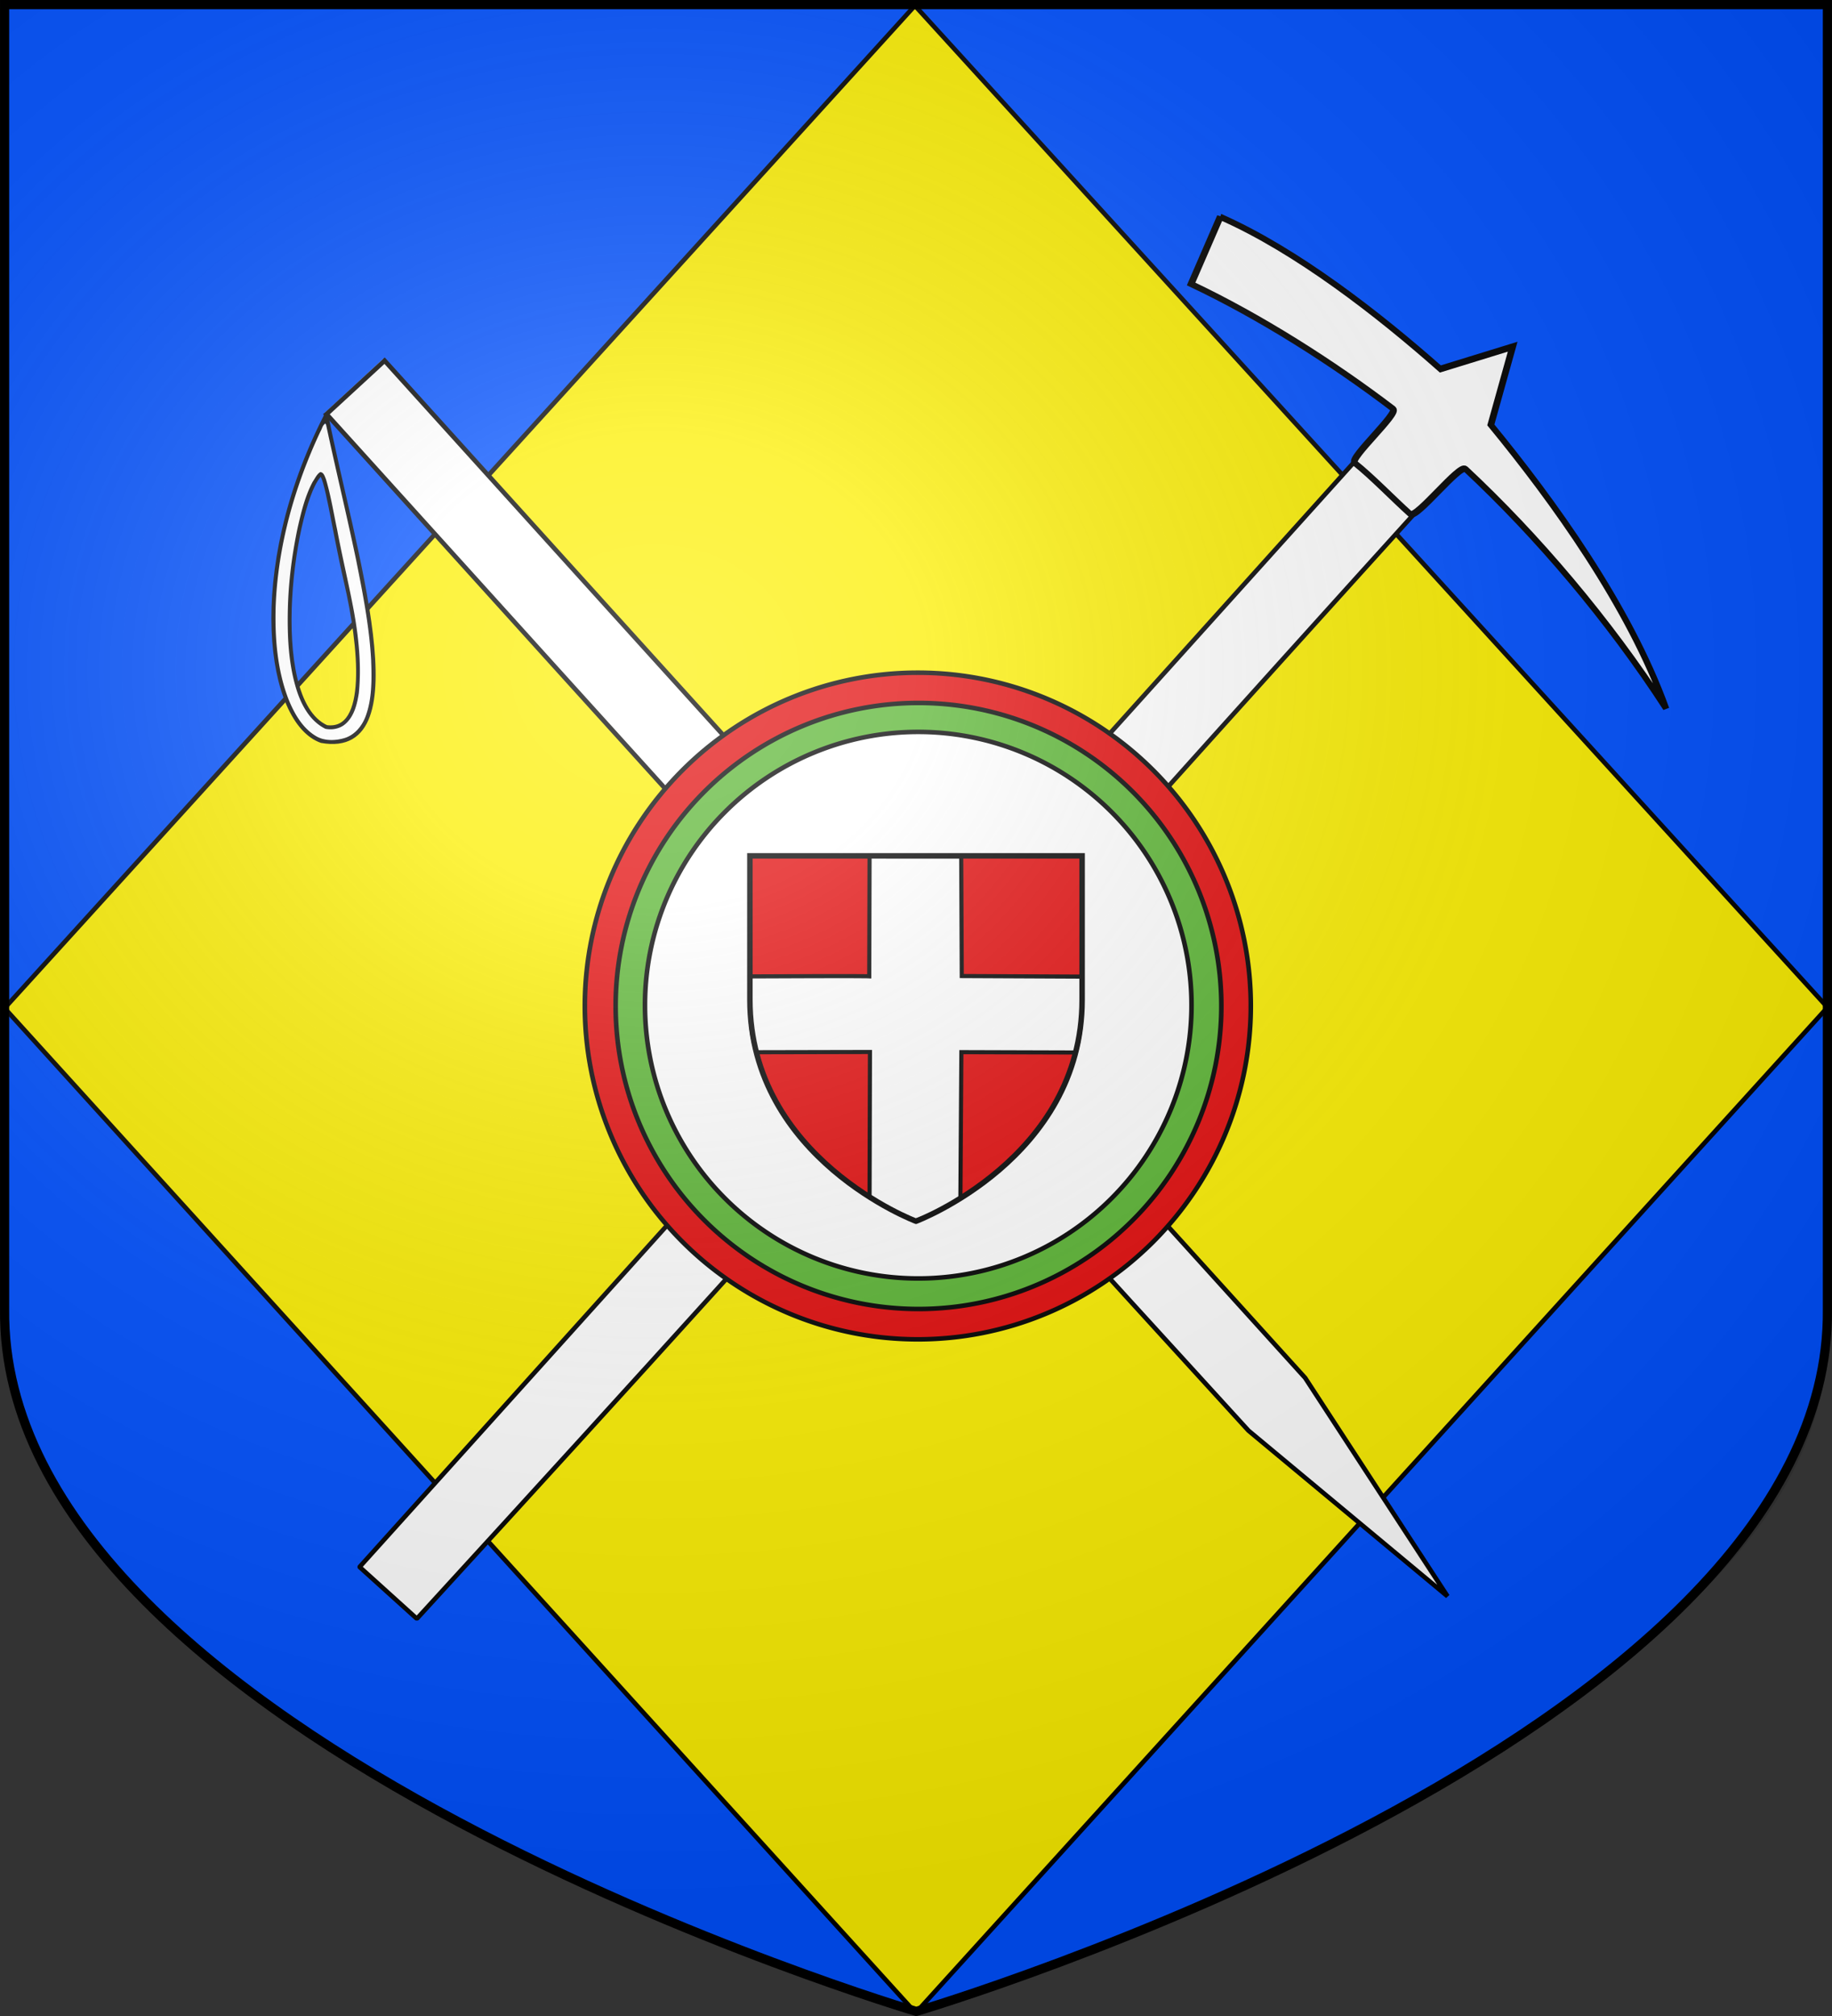 <svg xmlns="http://www.w3.org/2000/svg" xmlns:xlink="http://www.w3.org/1999/xlink" width="600" height="660" style="display:inline" version="1.0"><rect width="100%" height="100%" fill="#333333" stroke="none"/><defs><radialGradient xlink:href="#a" id="c" cx="285.186" cy="200.448" r="300" fx="285.186" fy="200.448" gradientTransform="matrix(1.551 0 0 1.35 -227.894 -51.264)" gradientUnits="userSpaceOnUse"/><linearGradient id="a"><stop offset="0" style="stop-color:white;stop-opacity:.314"/><stop offset=".19" style="stop-color:white;stop-opacity:.251"/><stop offset=".6" style="stop-color:#6b6b6b;stop-opacity:.125"/><stop offset="1" style="stop-color:black;stop-opacity:.125"/></linearGradient></defs><g style="display:inline"><path d="M300.083 659s300.475-88.697 298.91-230.277V1H1.007v427.723C-.555 570.153 300.083 659 300.083 659" style="fill:#0050ff;fill-opacity:1;stroke:none;display:inline"/><path d="M299.639 1.847 1.503 330.047l298.386 328.95 298.637-329.2z" style="fill:#fcef00;fill-opacity:1;stroke:#000;stroke-width:1.5;stroke-linecap:butt;stroke-linejoin:miter;stroke-miterlimit:4;stroke-opacity:1;stroke-dasharray:none"/></g><g style="display:inline"><path d="m106.414 136.07 19.865-18.291m-19.812 17.268c100.506 111.148 200.98 222.33 302.419 333.312l65.189 54.23-46.622-71.492C326.158 339.229 225.725 228.492 125.46 117.522M5.662-15.418l-.606-.726" style="fill:#fff;stroke:#000;stroke-width:1.5;stroke-linecap:butt;stroke-linejoin:miter;stroke-miterlimit:4;stroke-opacity:1;stroke-dasharray:none"/><path d="m117.813 513.031 18.544 16.75zm.017-.107L454.7 138.83c4.95 7.37 29.478 9.73 18.119 18.724-158.42 174.832-176.772 198.259-336.153 372.227" style="fill:#fff;fill-opacity:1;stroke:#000;stroke-width:1.493;stroke-linecap:round;stroke-linejoin:round;stroke-miterlimit:4;stroke-opacity:1;stroke-dasharray:none"/><path d="M471.842 326.705a88.879 90.186 0 1 1-177.758 0 88.879 90.186 0 1 1 177.758 0z" style="color:#000;fill:#e20909;stroke:#000;stroke-width:1.231;stroke-linecap:butt;stroke-linejoin:miter;stroke-miterlimit:4;stroke-opacity:1;stroke-dasharray:none;stroke-dashoffset:0;marker:none;visibility:visible;display:inline;overflow:visible" transform="matrix(1.227 0 0 1.21 -169.3 -65.965)"/><path d="M471.842 326.705a88.879 90.186 0 1 1-177.758 0 88.879 90.186 0 1 1 177.758 0z" style="color:#000;fill:#5ab532;fill-opacity:1;stroke:#000;stroke-width:1.354;stroke-linecap:butt;stroke-linejoin:miter;stroke-miterlimit:4;stroke-opacity:1;stroke-dasharray:none;stroke-dashoffset:0;marker:none;visibility:visible;display:inline;overflow:visible" transform="matrix(1.116 0 0 1.1 -126.57 -30.04)"/><path d="M471.842 326.705a88.879 90.186 0 1 1-177.758 0 88.879 90.186 0 1 1 177.758 0z" style="color:#000;fill:#fff;fill-opacity:1;stroke:#000;stroke-width:1.5;stroke-linecap:butt;stroke-linejoin:miter;stroke-miterlimit:4;stroke-opacity:1;stroke-dasharray:none;stroke-dashoffset:0;marker:none;visibility:visible;display:inline;overflow:visible" transform="matrix(1.007 0 0 .992 -84.91 4.986)"/><g style="display:inline"><path d="M501.7 513.379s74.624-28.08 74.624-99.443v-64.638h-149.25v64.638c0 71.363 74.625 99.443 74.625 99.443" style="fill:#e20909;fill-opacity:1;fill-rule:evenodd;stroke:none" transform="translate(-65.958 25.554)scale(.729)"/><path d="M427.235 403.434c50.87-.252 53.758-.051 53.758-.051l.145-53.838 41.17.004.252 53.724 53.798.254c.245 10.862.63 23.185-2.572 34.074l-51.404-.157-.438 65.69c-9.138 5.484-12.235 7.082-20.195 10.02-6.82-3.014-11.668-4.65-20.611-10.818l.18-64.965-51.015.11c-3.477-10.766-2.809-22.596-3.068-34.047z" style="fill:#fff;fill-rule:evenodd;stroke:#000;stroke-width:1.852;stroke-linecap:butt;stroke-linejoin:miter;stroke-miterlimit:4;stroke-opacity:1;stroke-dasharray:none" transform="translate(-65.958 25.554)scale(.729)"/><path d="M502 513.379s-74.625-28.08-74.625-99.443v-64.638h149.25v64.638c0 71.363-74.625 99.443-74.625 99.443z" style="fill:none;stroke:#000;stroke-width:2.469;stroke-linecap:butt;stroke-linejoin:miter;stroke-miterlimit:4;stroke-opacity:1;stroke-dasharray:none" transform="translate(-65.958 25.554)scale(.729)"/></g><g style="display:inline"><path d="m229.508 44.762-5.392 18.75c-17.545-5.763-37.503-9.374-55.57-10.898-1.721-.145.07 17.893-1.656 17.786-5.222-.322-12.662.36-17.928.39-1.911.012-.838-19.02-2.755-18.962-23.302.705-49.182 4.894-73.335 12.516 22.678-14.093 52.872-21.757 75.788-25.92l8.426-19.67 9.345 17.4c19.667.009 44.237 1.766 63.077 8.608z" style="fill:#fff;fill-rule:evenodd;stroke:#000;stroke-width:1.618;stroke-linecap:butt;stroke-linejoin:miter;stroke-miterlimit:4;stroke-opacity:1;stroke-dasharray:none" transform="matrix(-1.033 -.914 -.806 .91 672.8 240.016)"/></g><path d="M106.818 136.169c-26.286 51.341-18.85 100.28-1.501 106.317 32.34 5.703 10.037-63.03 1.5-106.317z" style="fill:none;stroke:#000;stroke-width:1.5;stroke-linecap:butt;stroke-linejoin:miter;stroke-miterlimit:4;stroke-opacity:1;stroke-dasharray:none"/><path d="M104.99 155.123c-8.693 7.235-18.749 73.646 1.908 83.008 14.255 1.948 11.375-26.602 6.496-47.65-4.102-17.692-6.435-35.612-8.404-35.358z" style="fill:none;stroke:#000;stroke-width:1.5;stroke-linecap:butt;stroke-linejoin:miter;stroke-miterlimit:4;stroke-opacity:1;stroke-dasharray:none;display:inline"/><path d="M106.403 138.769c-.805.542-.955 1.712-1.46 2.504-8.417 17.943-13.945 37.45-14.666 57.34-.284 10.31.523 20.874 4.313 30.55 1.912 4.67 4.65 9.403 9.15 11.964 2.741 1.495 6.135 1.367 9.066.505 3.384-1.02 5.776-3.984 6.956-7.204 2.157-5.855 1.98-12.253 1.787-18.41-.617-11.07-2.775-21.972-4.944-32.825-3.098-14.74-6.64-29.383-9.806-44.106-.02-.195-.196-.355-.396-.318m-1.389 15.798c1.037.13 1.353 1.426 1.711 2.235 1.635 5.436 2.516 11.078 3.698 16.633 1.693 9.044 3.882 17.988 5.548 27.037 1.552 8.695 2.422 17.61 1.55 26.428-.573 3.687-1.53 7.719-4.514 10.219-1.764 1.47-4.245 1.92-6.45 1.475-5.095-2.518-7.952-7.89-9.55-13.102-2.58-8.46-2.924-17.412-2.728-26.21.222-8.988 1.38-17.909 3.243-26.693 1.182-5.11 2.417-10.29 4.924-14.932.723-1.025 1.26-2.325 2.333-3.046a.7.7 0 0 1 .235-.044" style="color:#000;fill:#fff;fill-opacity:1;fill-rule:nonzero;stroke:none;stroke-width:1;marker:none;visibility:visible;display:inline;overflow:visible"/></g><g style="display:inline"><path d="m1 1 .07 432.756c-.046 60.417 62.412 107.545 94.3 129.91 31.888 22.366 78.483 45.71 107.887 58.607s70.128 27.631 96.834 36.204c30.25-9.608 51.515-17.287 84.37-30.614 32.855-13.326 79.564-34.09 122.12-65.232C549.137 531.488 598.684 494.104 599 433.8L598.136 1z" style="fill:url(#c);fill-opacity:1;fill-rule:evenodd;stroke:none"/></g><g style="display:inline"><path d="M300.083 658.5s299.972-88.562 298.41-229.927V1.5H1.507v427.073C-.052 569.788 300.083 658.5 300.083 658.5z" style="fill:none;stroke:#000;stroke-width:3;stroke-linecap:square;stroke-linejoin:miter;stroke-miterlimit:4;stroke-opacity:1;stroke-dasharray:none;display:inline"/></g></svg>